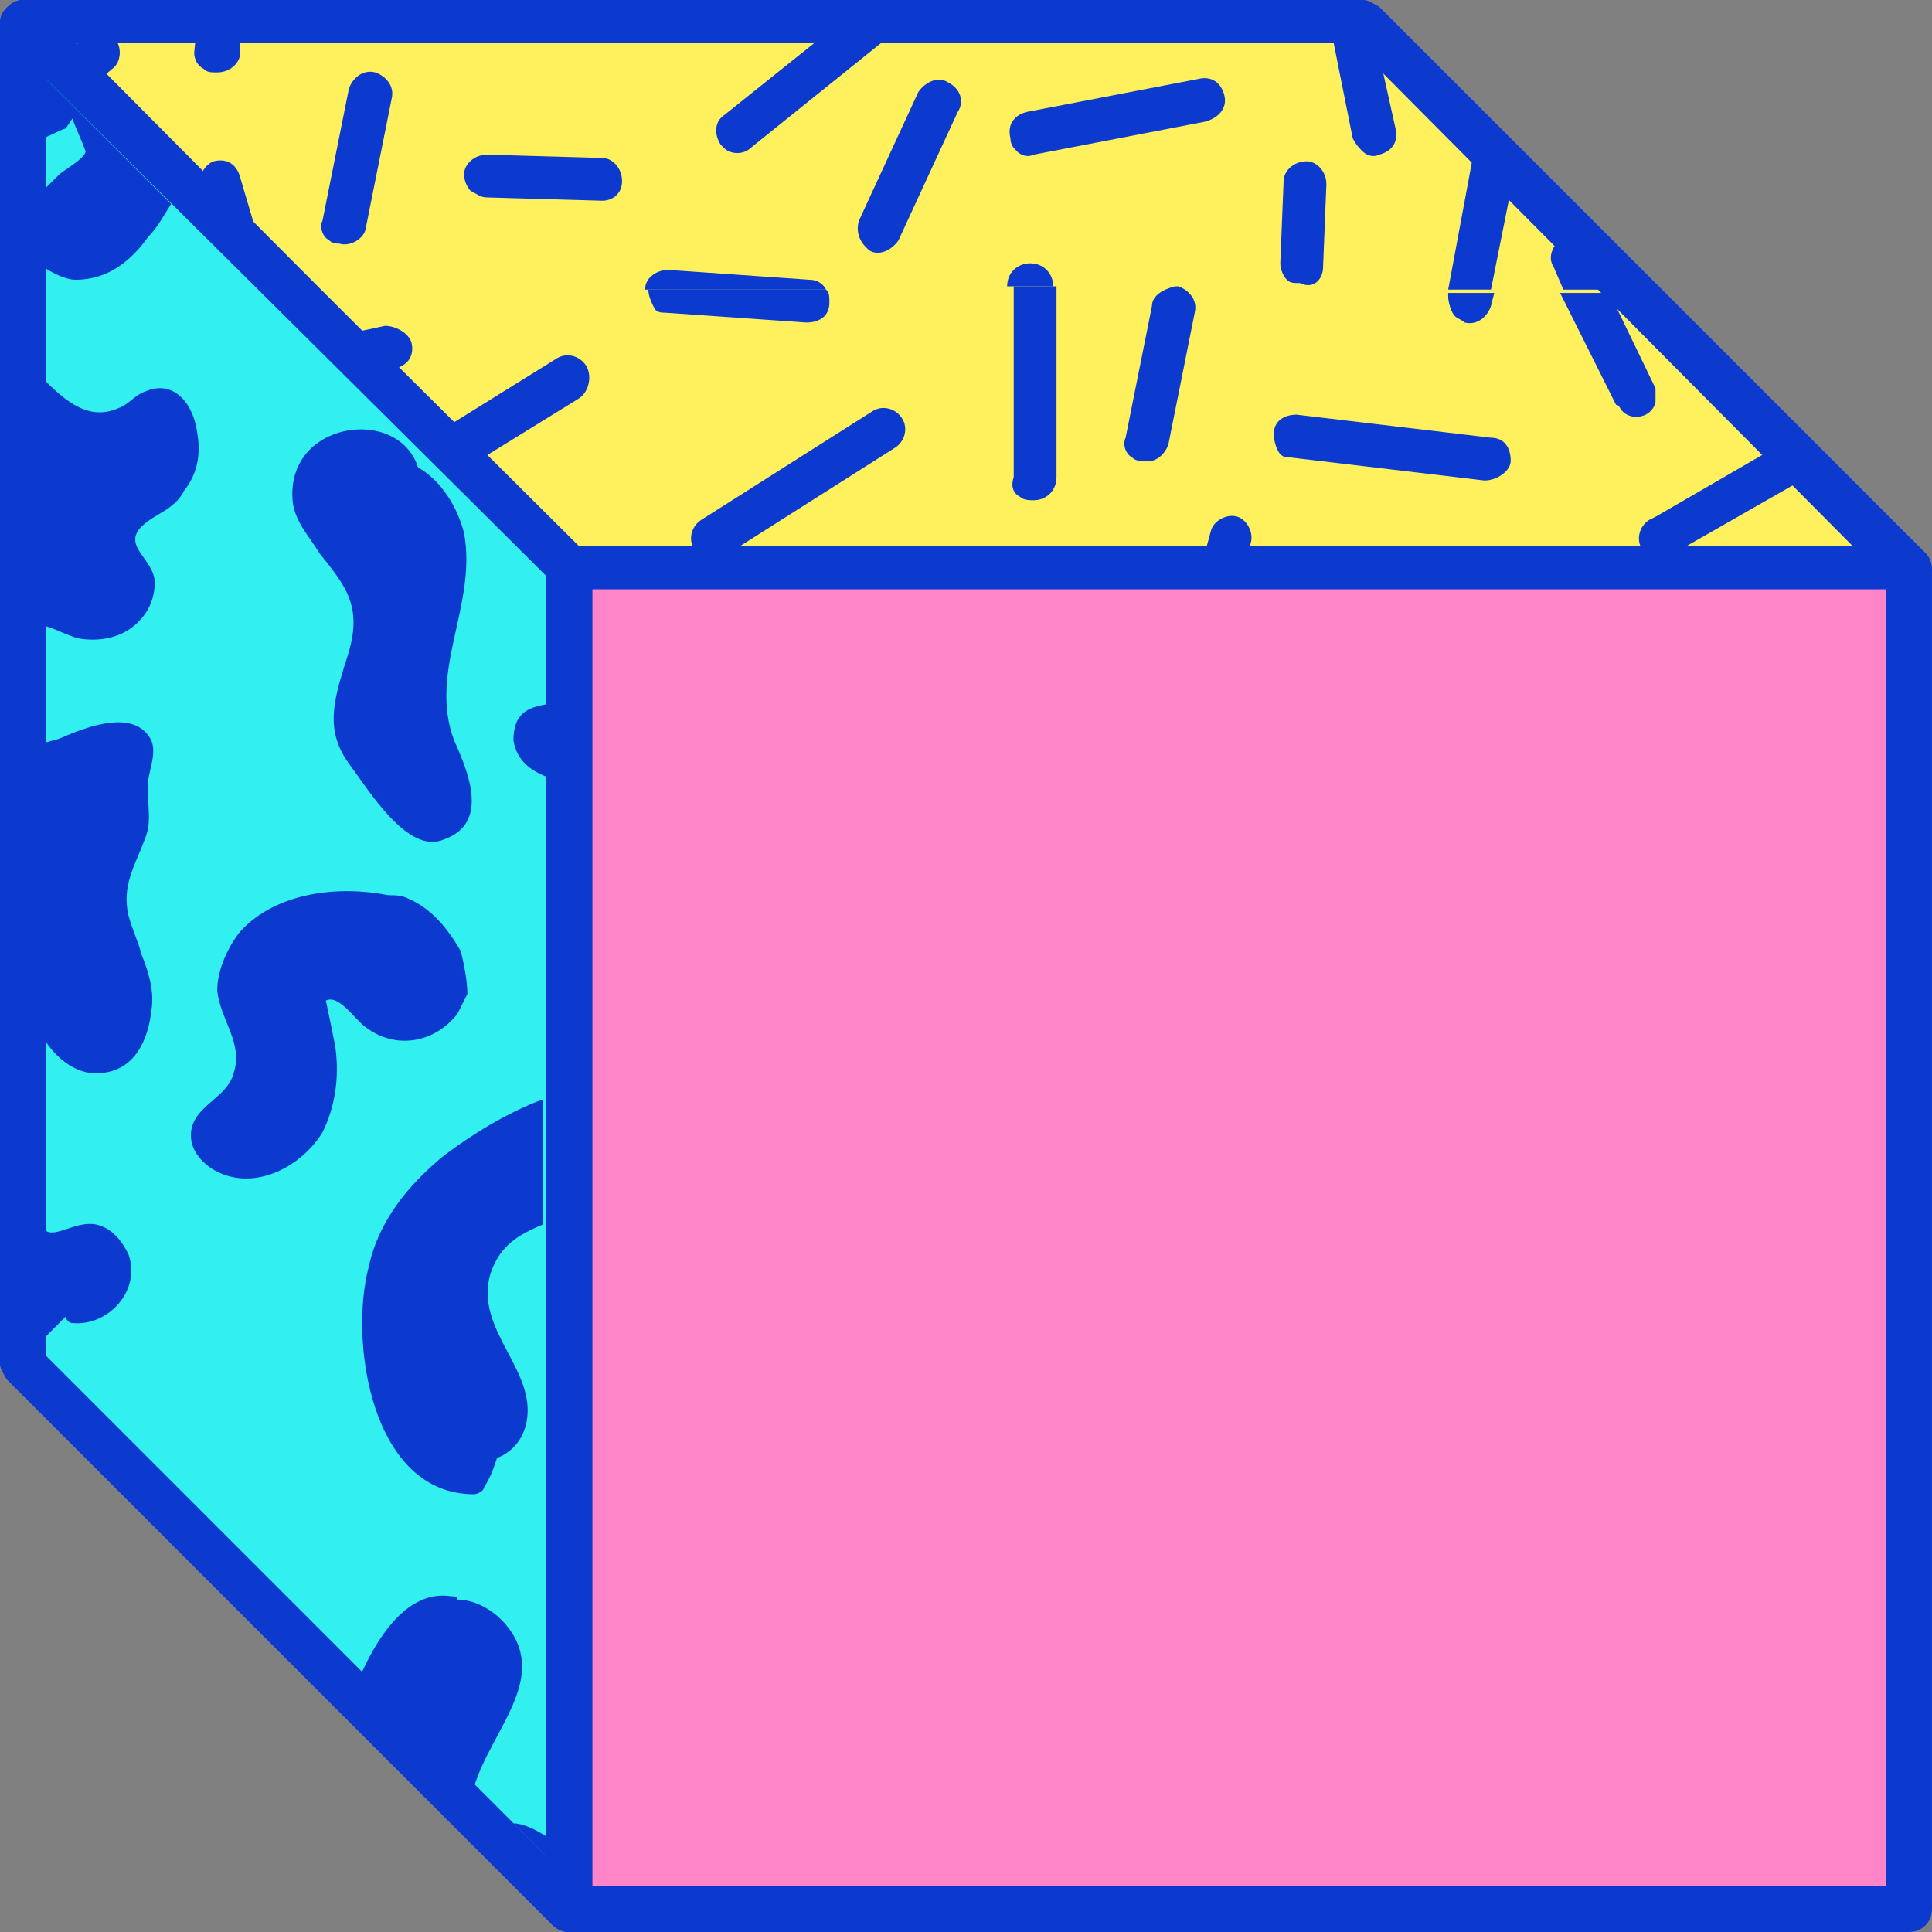 <svg width="86" height="86" viewBox="0 0 86 86" fill="none" xmlns="http://www.w3.org/2000/svg">
<rect x="0" y="0" width="86" height="86" fill="#808080" stroke="none"/>
<g clip-path="url(#clip0_2167_2632)">
<path d="M25.296 84.926L84.925 84.926L84.925 25.297L25.296 25.297L25.296 84.926Z" fill="#FF85C8"/>
<path d="M84.974 86H25.345C24.759 86 24.319 85.561 24.319 84.975V25.346C24.319 24.76 24.759 24.32 25.345 24.32H84.974C85.559 24.32 85.999 24.76 85.999 25.346V84.975C85.999 85.561 85.559 86 84.974 86ZM26.224 83.949H83.948V26.225H26.224V83.949Z" fill="#0C3ACF"/>
<path d="M84.974 25.346L60.654 1.025H1.025L25.346 25.346H84.974Z" fill="#FFF15D"/>
<path d="M84.974 26.225H25.345C25.052 26.225 24.906 26.078 24.613 25.932L0.293 1.612C-0 1.465 -0.147 1.026 0.146 0.586C0.293 0.293 0.586 0 1.025 0H60.654C60.947 0 61.093 0.147 61.386 0.293L85.707 24.613C85.999 24.906 85.999 25.346 85.853 25.639C85.707 26.078 85.413 26.225 84.974 26.225ZM25.638 24.32H82.483L60.214 1.905H3.369L25.638 24.32Z" fill="#0C3ACF"/>
<path d="M79.847 25.346H80.286C80.14 25.2 79.993 25.2 79.847 25.346Z" fill="#0C3ACF"/>
<path d="M8.644 2.344C8.644 2.637 8.79 2.93 9.083 3.077C9.23 3.223 9.376 3.223 9.669 3.223C10.255 3.223 10.695 2.784 10.695 2.344V0.879H8.79L8.644 2.344Z" fill="#0C3ACF"/>
<path d="M32.232 5.128C31.792 5.421 31.792 6.007 32.085 6.446L32.232 6.593C32.525 6.886 33.111 6.886 33.404 6.593L40.143 1.172L40.289 1.025H37.359L32.232 5.128Z" fill="#0C3ACF"/>
<path d="M25.053 1.465C25.199 1.611 25.346 1.611 25.492 1.611C25.932 1.758 26.518 1.465 26.664 0.879H24.76C24.76 1.172 24.906 1.318 25.053 1.465Z" fill="#0C3ACF"/>
<path d="M60.654 6.739C60.8 6.886 61.093 7.032 61.386 6.886C61.972 6.739 62.265 6.3 62.119 5.714L61.24 1.758L60.507 1.025H59.188L60.214 6.153C60.361 6.446 60.507 6.593 60.654 6.739Z" fill="#0C3ACF"/>
<path d="M54.501 4.248C54.354 3.662 53.915 3.369 53.329 3.516L45.71 4.981C45.124 5.127 44.831 5.567 44.978 6.153C44.978 6.446 45.124 6.593 45.271 6.739C45.417 6.886 45.71 7.032 46.003 6.886L53.622 5.42C54.208 5.274 54.647 4.834 54.501 4.248Z" fill="#0C3ACF"/>
<path d="M58.896 11.868L59.042 8.205C59.042 7.619 58.603 7.18 58.163 7.18C57.577 7.18 57.138 7.619 57.138 8.059L56.991 11.721C56.991 12.014 57.138 12.307 57.284 12.454C57.431 12.601 57.577 12.601 57.87 12.601C58.456 12.893 58.896 12.454 58.896 11.868Z" fill="#0C3ACF"/>
<path d="M3.662 1.757L2.637 2.636L3.955 3.955L4.981 3.076C5.42 2.783 5.42 2.05 5.127 1.757C4.688 1.318 4.102 1.318 3.662 1.757Z" fill="#0C3ACF"/>
<path d="M16.262 10.255L17.434 4.394C17.58 3.808 17.141 3.369 16.701 3.222C16.115 3.076 15.676 3.515 15.529 3.955L14.357 9.815C14.211 10.108 14.357 10.547 14.65 10.694C14.797 10.841 14.943 10.841 15.09 10.841C15.529 10.987 16.115 10.694 16.262 10.255Z" fill="#0C3ACF"/>
<path d="M27.69 8.057C27.69 7.471 27.25 7.031 26.811 7.031L21.683 6.885C21.097 6.885 20.657 7.324 20.657 7.764C20.657 8.057 20.804 8.35 20.95 8.496C21.243 8.643 21.39 8.789 21.683 8.789L26.811 8.936C27.25 8.936 27.69 8.643 27.69 8.057Z" fill="#0C3ACF"/>
<path d="M42.194 3.663C41.754 3.37 41.168 3.663 40.875 4.102L38.238 9.816C38.092 10.256 38.238 10.695 38.531 10.988L38.678 11.135C39.117 11.428 39.703 11.135 39.996 10.695L42.633 4.981C42.926 4.542 42.78 3.956 42.194 3.663Z" fill="#0C3ACF"/>
<path d="M65.781 6.152C65.635 6.299 65.635 6.445 65.635 6.592L64.463 12.892H66.368L67.393 7.764L65.781 6.152Z" fill="#0C3ACF"/>
<path d="M46.882 12.746C46.882 12.16 46.443 11.721 45.857 11.721C45.271 11.721 44.831 12.16 44.831 12.746H46.882Z" fill="#0C3ACF"/>
<path d="M69.591 12.893H71.788L71.056 11.281L70.177 10.402C70.03 10.402 69.737 10.402 69.591 10.549C69.151 10.842 68.858 11.428 69.151 11.867L69.591 12.893Z" fill="#0C3ACF"/>
<path d="M10.695 7.91C10.548 7.324 10.109 7.031 9.523 7.178C9.083 7.324 8.79 7.91 8.937 8.35L9.083 9.083L11.867 11.866L10.695 7.91Z" fill="#0C3ACF"/>
<path d="M36.773 12.893C36.626 12.6 36.333 12.453 36.04 12.453L29.74 12.014C29.301 12.014 28.715 12.307 28.715 12.893H36.773Z" fill="#0C3ACF"/>
<path d="M67.247 20.51C67.247 19.924 66.954 19.485 66.368 19.485L57.724 18.459C57.138 18.459 56.698 18.752 56.698 19.338C56.698 19.631 56.845 20.071 56.991 20.217C57.138 20.364 57.284 20.364 57.431 20.364L66.075 21.389C66.661 21.389 67.247 20.95 67.247 20.51Z" fill="#0C3ACF"/>
<path d="M51.277 13.625L50.105 19.485C49.959 19.779 50.105 20.218 50.398 20.364C50.545 20.511 50.691 20.511 50.838 20.511C51.424 20.657 51.863 20.218 52.01 19.779L53.182 13.918C53.328 13.332 52.889 12.893 52.449 12.746H52.303C51.717 12.893 51.277 13.186 51.277 13.625Z" fill="#0C3ACF"/>
<path d="M66.66 24.906L65.342 25.199H67.686C67.393 25.053 66.953 24.906 66.66 24.906Z" fill="#0C3ACF"/>
<path d="M55.672 24.173C55.819 23.733 55.526 23.148 55.086 23.001C54.647 22.855 54.061 23.148 53.914 23.587L53.475 25.199H55.526L55.672 24.173Z" fill="#0C3ACF"/>
<path d="M17.141 14.504L15.09 14.943L16.701 16.555L17.581 16.409C18.166 16.262 18.459 15.822 18.313 15.236C18.166 14.797 17.581 14.504 17.141 14.504Z" fill="#0C3ACF"/>
<path d="M26.078 16.262C25.785 15.822 25.199 15.676 24.76 15.969L19.339 19.338L20.804 20.804L25.785 17.727C26.225 17.434 26.371 16.701 26.078 16.262Z" fill="#0C3ACF"/>
<path d="M30.913 24.466C31.206 24.905 31.792 25.052 32.232 24.759L39.85 19.924C40.29 19.631 40.436 19.045 40.143 18.606C39.85 18.166 39.264 18.02 38.825 18.313L31.206 23.147C30.767 23.44 30.62 24.026 30.913 24.466Z" fill="#0C3ACF"/>
<path d="M26.078 25.345H27.25C26.957 25.052 26.371 25.052 26.078 25.345Z" fill="#0C3ACF"/>
<path d="M65.195 14.358C65.781 14.504 66.221 14.065 66.368 13.625L66.514 13.039H64.463V13.186C64.463 13.479 64.609 13.918 64.756 14.065C64.902 14.211 65.049 14.211 65.195 14.358Z" fill="#0C3ACF"/>
<path d="M45.417 22.123C45.563 22.269 45.856 22.269 46.003 22.269C46.589 22.269 47.029 21.83 47.029 21.244V12.746H45.124V21.244C44.977 21.683 45.124 21.976 45.417 22.123Z" fill="#0C3ACF"/>
<path d="M72.228 18.313C72.521 18.606 72.96 18.606 73.254 18.46C73.546 18.313 73.693 18.02 73.693 17.874V17.434V17.288L71.642 13.039H69.444L71.935 18.02C72.082 18.02 72.082 18.167 72.228 18.313Z" fill="#0C3ACF"/>
<path d="M29.594 13.918L35.894 14.358C36.48 14.358 36.919 14.065 36.919 13.479C36.919 13.186 36.919 13.039 36.773 12.893H28.861C28.861 13.186 29.008 13.479 29.154 13.772C29.301 13.918 29.447 13.918 29.594 13.918Z" fill="#0C3ACF"/>
<path d="M73.253 24.761C73.4 24.907 73.546 24.907 73.693 24.907C73.839 24.907 74.132 24.907 74.279 24.761L80.432 21.244C80.578 21.244 80.578 21.098 80.578 21.098L79.26 19.779L73.693 23.003L73.4 23.149C72.96 23.442 72.814 24.028 73.106 24.468C73.106 24.614 73.253 24.614 73.253 24.761Z" fill="#0C3ACF"/>
<path d="M25.346 84.974L1.025 60.654V1.025L25.346 25.346V84.974Z" fill="#32F0F0"/>
<path d="M25.346 85.999C25.053 85.999 24.906 85.853 24.613 85.707L0.293 61.386C0.147 61.093 0 60.947 0 60.654V1.025C0 0.586 0.293 0.293 0.586 0.146C1.026 -0.147 1.465 -0 1.612 0.293L25.932 24.613C26.078 24.759 26.225 25.052 26.225 25.345V84.974C26.225 85.413 25.932 85.707 25.639 85.853C25.492 85.853 25.492 85.999 25.346 85.999ZM1.905 60.214L24.32 82.63V25.638L1.905 3.369V60.214Z" fill="#0C3ACF"/>
<path d="M22.855 32.963C23.002 33.842 23.588 34.282 24.32 34.575V31.352C23.442 31.498 22.855 31.791 22.855 32.963Z" fill="#0C3ACF"/>
<path d="M16.409 56.406C15.53 59.775 16.555 66.514 21.097 66.514C21.244 66.514 21.537 66.368 21.537 66.222C21.83 65.782 21.976 65.342 22.123 64.903C22.855 64.61 23.295 64.024 23.441 63.291C23.881 60.947 21.097 59.189 21.83 56.699C22.269 55.38 23.148 54.94 24.174 54.501V48.934C22.562 49.52 20.951 50.545 19.779 51.424C18.167 52.743 16.849 54.354 16.409 56.406Z" fill="#0C3ACF"/>
<path d="M18.167 39.996C17.874 39.849 17.581 39.849 17.288 39.849C15.09 39.41 12.306 39.703 10.695 41.461C10.109 42.194 9.669 43.219 9.669 44.098C9.816 45.417 10.841 46.442 10.402 47.761C10.109 48.933 8.497 49.226 8.497 50.544C8.497 51.277 9.083 51.863 9.669 52.156C11.427 53.035 13.478 51.863 14.357 50.398C14.943 49.226 15.09 47.907 14.943 46.735C14.943 46.589 14.504 44.538 14.504 44.538C15.09 44.245 15.822 45.417 16.262 45.71C17.581 46.735 19.339 46.442 20.364 45.124C20.511 44.831 20.657 44.538 20.804 44.245C20.804 43.659 20.657 42.926 20.511 42.34C19.925 41.315 19.192 40.435 18.167 39.996Z" fill="#0C3ACF"/>
<path d="M20.658 23.735C20.365 22.562 19.632 21.39 18.607 20.804C17.728 18.021 12.6 18.753 13.039 22.416C13.186 23.295 13.772 23.881 14.211 24.613C15.383 26.079 16.116 26.958 15.53 29.009C14.944 30.913 14.358 32.379 15.53 33.99C16.409 35.162 18.167 38.092 19.779 37.36C21.83 36.627 20.804 34.283 20.218 32.965C19.046 29.888 21.244 26.958 20.658 23.735Z" fill="#0C3ACF"/>
<path d="M4.541 47.761C6.007 47.615 6.593 46.296 6.739 44.978C6.886 44.099 6.593 43.22 6.3 42.487C6.153 41.901 5.86 41.315 5.713 40.729C5.42 39.41 6.007 38.532 6.446 37.359C6.739 36.627 6.593 36.187 6.593 35.308C6.446 34.576 7.032 33.697 6.739 32.964C6.007 31.499 3.809 32.378 2.783 32.818C2.49 32.964 2.197 32.964 1.904 33.111V39.117C2.051 39.85 2.051 40.583 1.904 41.315V46.15C2.49 47.175 3.516 47.908 4.541 47.761Z" fill="#0C3ACF"/>
<path d="M3.516 28.422C4.395 28.568 5.42 28.422 6.153 27.689C6.593 27.25 6.886 26.664 6.886 25.931C6.886 24.906 5.42 24.32 6.3 23.441C6.886 22.855 7.765 22.708 8.204 21.829C8.79 21.096 8.937 20.217 8.79 19.338C8.644 18.02 7.765 16.848 6.446 17.434C6.007 17.58 5.713 18.02 5.274 18.166C3.955 18.752 2.93 17.873 1.904 16.848V27.836C2.49 27.982 2.93 28.275 3.516 28.422Z" fill="#0C3ACF"/>
<path d="M6.593 10.548C7.032 10.108 7.325 9.522 7.618 9.083L1.904 3.369V6.153C2.344 6.006 2.49 5.86 2.93 5.713L3.223 5.274C3.369 5.713 3.662 6.299 3.809 6.739C3.809 7.032 2.783 7.618 2.637 7.764C2.344 8.057 2.197 8.204 1.904 8.497V11.867C2.344 12.16 2.93 12.453 3.369 12.453C4.834 12.453 5.86 11.574 6.593 10.548Z" fill="#0C3ACF"/>
<path d="M22.562 72.374C21.977 71.642 21.098 71.202 20.365 71.202C20.365 71.055 20.218 71.055 20.072 71.055C18.167 70.763 16.849 72.814 16.116 74.425C16.116 74.425 16.116 74.425 16.116 74.572L21.098 79.553C21.83 77.062 24.467 74.718 22.562 72.374Z" fill="#0C3ACF"/>
<path d="M24.32 82.629V81.75C23.881 81.457 23.295 81.164 22.855 81.164L24.32 82.629Z" fill="#0C3ACF"/>
<path d="M2.93 58.602C2.93 58.749 3.076 58.895 3.223 58.895C4.834 59.042 6.3 57.43 5.713 55.819C5.42 55.233 4.981 54.647 4.248 54.5C3.369 54.354 2.49 55.086 2.051 54.793V59.481C2.344 59.188 2.637 58.895 2.93 58.602Z" fill="#0C3ACF"/>
<path d="M1.612 0.293C1.465 -0 1.026 -0.147 0.586 0.146C0.293 0.293 0 0.586 0 1.025V60.654C0 60.947 0.147 61.093 0.293 61.386L24.613 85.707C24.76 85.853 25.053 85.999 25.346 85.999C25.492 85.999 25.639 85.999 25.785 85.853C26.225 85.707 26.371 85.413 26.371 84.974V25.345C26.371 25.052 26.225 24.906 26.078 24.613L1.612 0.293ZM24.32 34.575V48.933V54.5V81.751V82.63L22.855 81.165L21.097 79.407L16.116 74.425L2.051 60.361V59.482V54.793V46.296V41.461V39.264V33.257V27.836V16.848V11.867V8.497V6.153V3.369L7.765 9.083L24.32 25.638V31.206V34.575Z" fill="#0C3ACF"/>
</g>
<defs>
<clipPath id="clip0_2167_2632">
<rect width="86" height="86" fill="white"/>
</clipPath>
</defs>
</svg>
